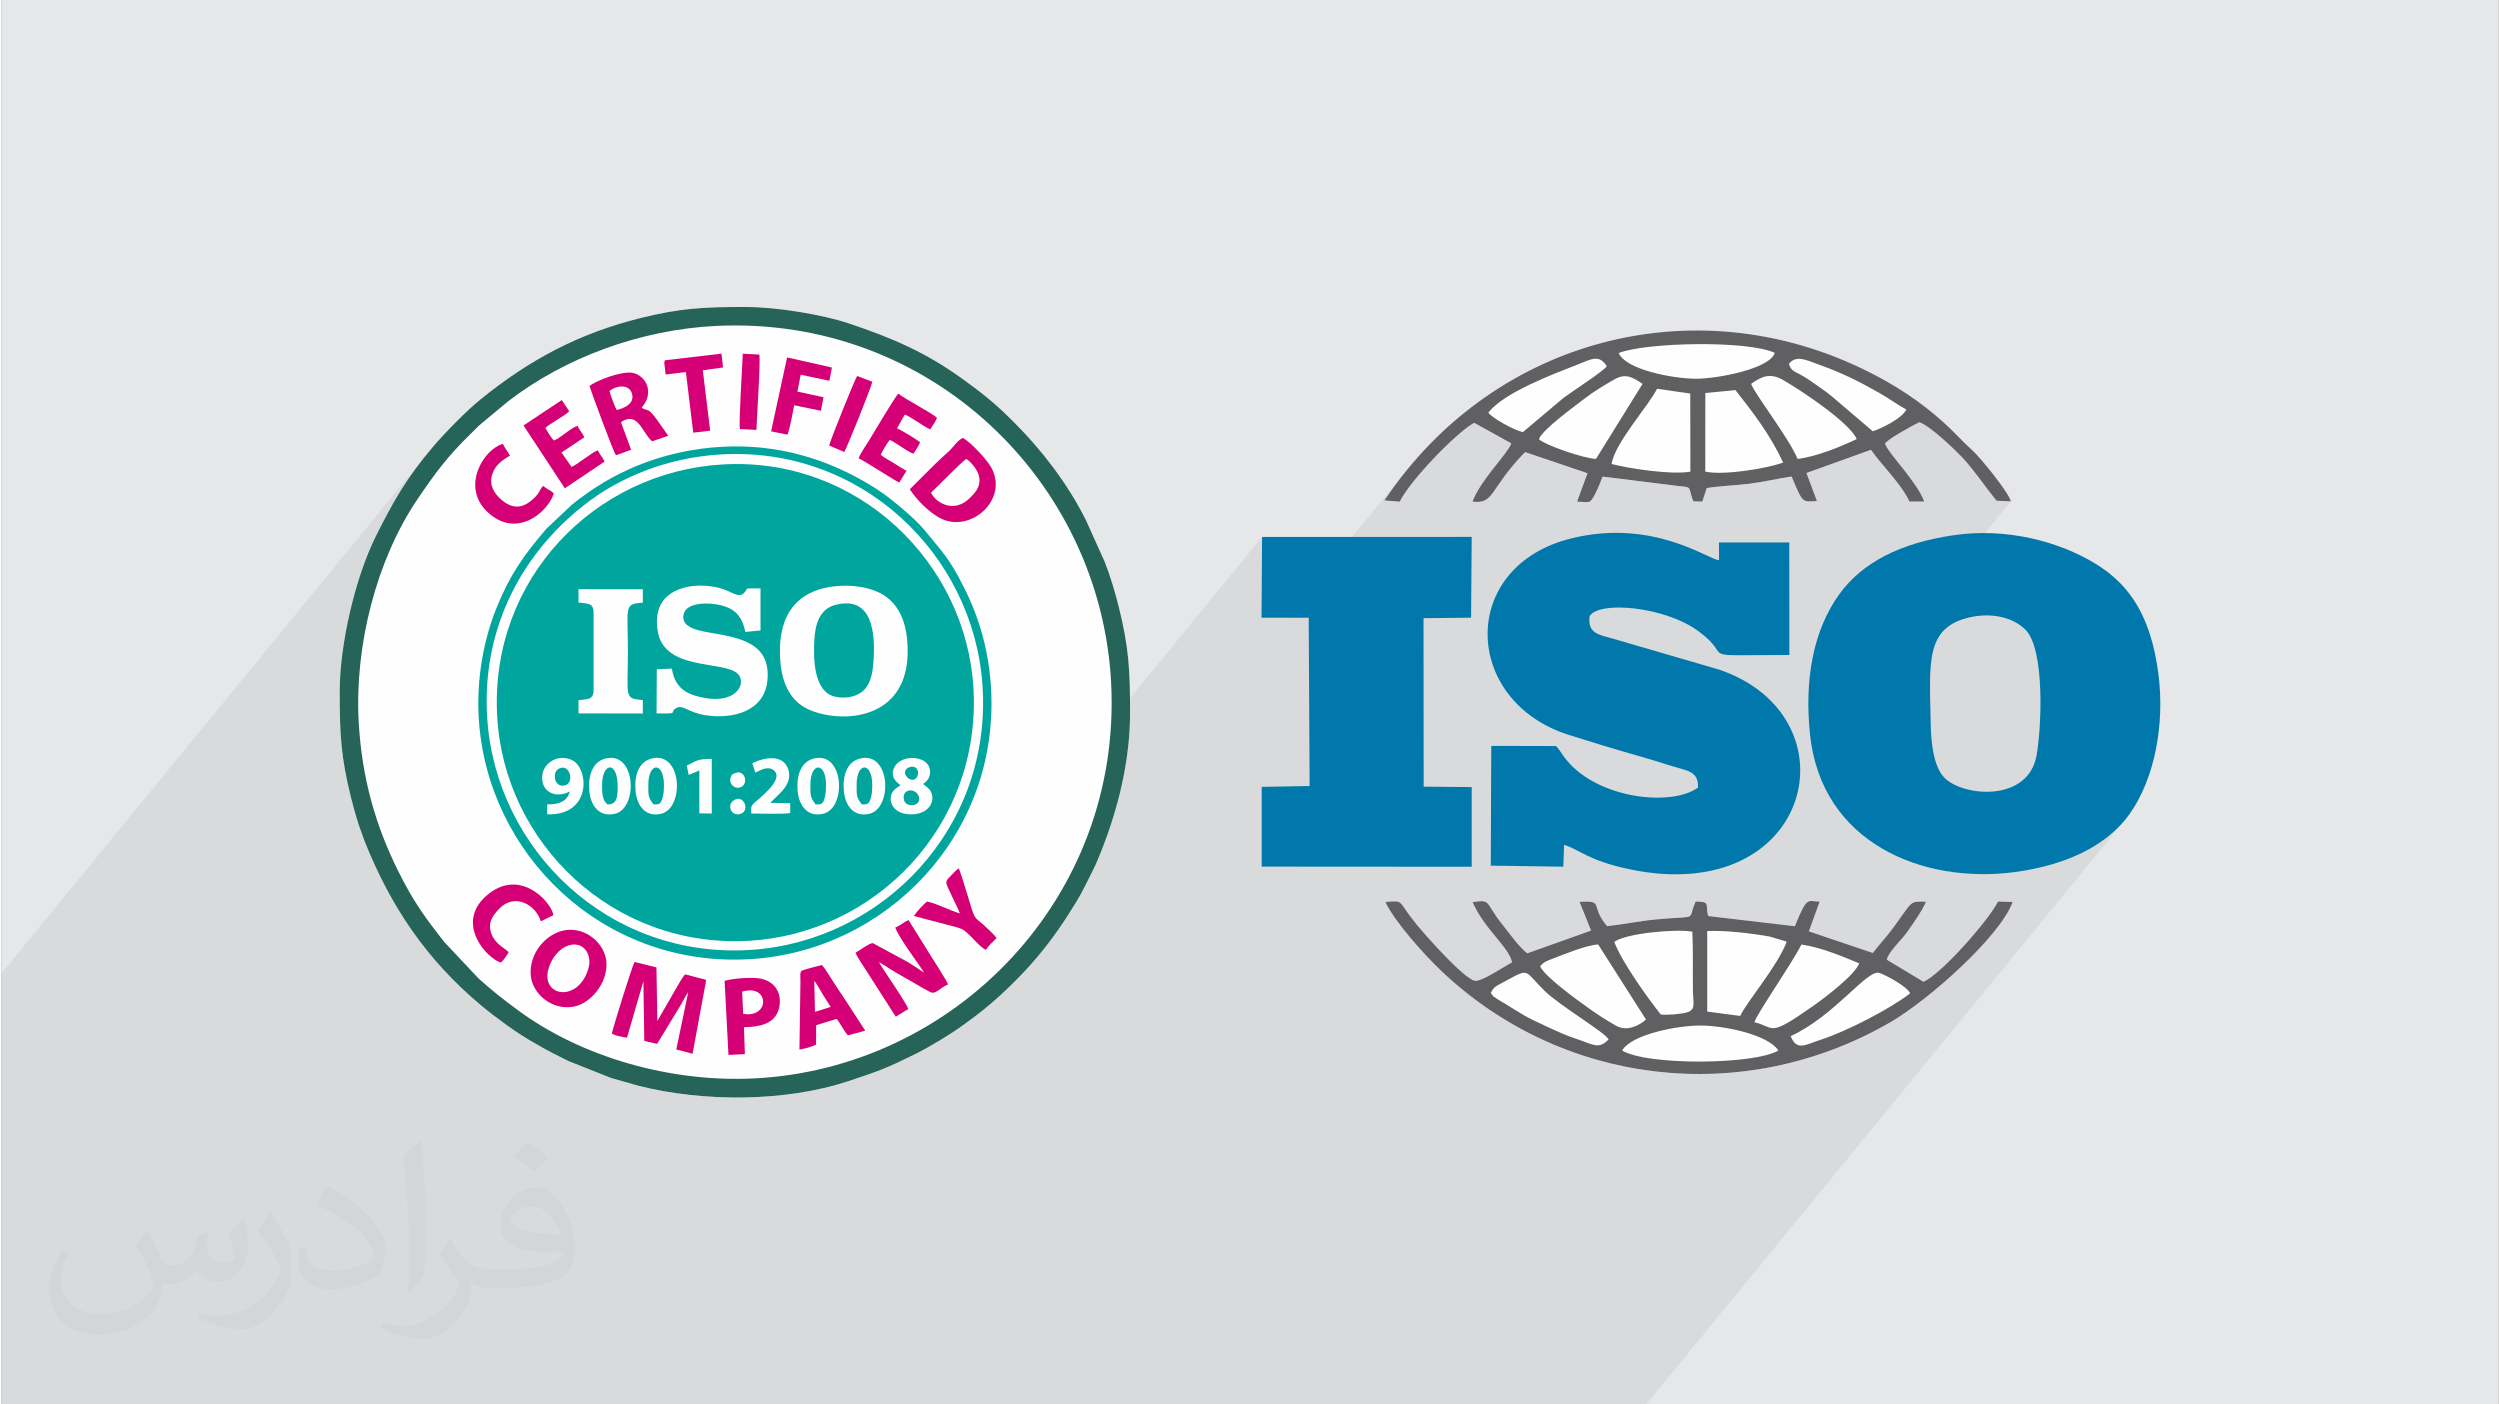 <?xml version="1.0" encoding="UTF-8"?>
<!DOCTYPE svg PUBLIC "-//W3C//DTD SVG 1.0//EN" "http://www.w3.org/TR/2001/REC-SVG-20010904/DTD/svg10.dtd">
<!-- Creator: CorelDRAW 2017 -->
<svg xmlns="http://www.w3.org/2000/svg" xml:space="preserve" width="356px" height="200px" version="1.0" shape-rendering="geometricPrecision" text-rendering="geometricPrecision" image-rendering="optimizeQuality" fill-rule="evenodd" clip-rule="evenodd"
viewBox="0 0 35600 20025"
 xmlns:xlink="http://www.w3.org/1999/xlink">
 <rect x="0" y="0" width="35600" height="20025" fill="#808080" stroke="none"/>
 <g id="Layer_x0020_1">
  <g id="_1667156544256">
   <path fill="#E6E7E8" d="M0 0l35600 0 0 20025 -35600 0 0 -20025z"/>
   <path fill="#373435" fill-opacity="0.078" d="M20122 6877l-224 273 -182 -15 155 -220 163 -210 -1723 2103 -347 0 8 -1152 -6476 7904 -139 23 -189 26 -191 19 -193 13 -194 6 -194 0 -194 -6 -192 -11 -190 -18 -188 -24 -185 -29 -180 -35 -175 -40 -401 -114 -609 -242 -30 -15 -29 -15 -29 -14 -29 -15 -28 -14 -29 -14 -28 -15 -29 -14 -30 -15 -28 -15 -28 -15 -27 -15 -27 -16 -27 -15 -28 -16 -29 -17 -55 -31 -54 -32 -52 -32 -52 -32 -51 -34 -51 -34 -50 -35 -51 -36 -51 -37 -49 -36 -49 -36 -48 -36 -47 -36 -47 -38 -47 -38 -48 -40 -141 -122 -135 -124 -128 -127 -124 -130 -118 -133 -112 -135 -108 -139 -103 -142 -98 -145 -94 -148 -90 -152 -85 -155 -82 -159 -78 -163 -74 -166 -71 -171 -7 -16 -5 -15 -6 -15 -5 -15 -5 -14 -5 -15 -5 -16 -7 -17 -23 -62 -22 -64 -21 -64 -20 -66 -19 -66 -18 -67 -17 -68 -18 -68 -25 -104 -23 -100 -20 -96 -17 -92 -15 -89 -13 -88 -11 -86 -10 -87 -7 -86 -6 -87 -5 -89 -3 -92 -3 -95 -1 -99 -1 -104 0 -110 2 -129 8 -134 12 -140 17 -143 21 -146 25 -148 29 -149 33 -149 36 -149 40 -146 42 -144 46 -140 49 -136 50 -130 53 -124 56 -117 90 -177 88 -166 87 -156 90 -150 96 -148 105 -148 116 -153 -6012 7337 0 6148 23447 0 6835 -8342 -68 79 -75 74 -80 71 -85 67 -91 62 -97 58 -101 55 -106 50 -111 46 -116 42 -119 37 -125 34 -128 29 -132 25 -136 21 -249 24 -250 6 -249 -12 -200 -26 1105 -1349 63 -84 50 -101 32 -117 13 -81 12 -95 11 -109 9 -119 7 -127 4 -132 0 -136 -3 -137 -7 -136 -11 -133 -17 -126 -22 -119 -28 -108 -35 -95 -41 -79 -49 -63 -74 -63 -84 -51 -93 -40 -101 -29 -106 -17 -111 -4 -114 8 -116 20 -111 32 -95 39 -82 49 -68 56 -56 65 -1698 2072 -45 -107 -73 -256 -23 -137 2842 -3468 -206 -9 -63 -79 -61 -81 -61 -81 -61 -81 -61 -80 -62 -78 -64 -75 -64 -72 -50 -51 -68 -66 -80 -75 -88 -78 -89 -75 -86 -66 -78 -51 -64 -30 -43 21 -62 33 -73 41 -79 45 -77 47 -69 45 -54 41 -33 32 -139 170 -1 -1 -59 -81 -920 331 -154 187 -4 -10 -54 -127 -78 13 -76 13 -74 14 -74 14 -74 13 -76 14 -77 12 -81 11 -75 8 -75 7 -76 6 -76 6 -75 7 -75 7 -75 9 -73 11 -156 190 -34 -1 -1 -3 -2 -3 -1 -3 -2 -4 -1 -3 -1 -3 -1 -3 -1 -2 0 -3 -2 -2 -1 -4 -1 -3 -1 -3 -2 -4 -1 -3 -1 -3 -15 -49 -9 -37 -8 -28 -10 -20 -15 -13 -23 -8 -36 -6 -51 -5 -1109 -137 -295 360 -7 -1 -62 -3 149 -405 -890 -301 -167 184 -415 506 -65 19 -103 -3 56 -120 72 -121 84 -119 88 -115 85 -108 75 -97 58 -83 36 -67 -530 -293 -117 80 -143 119 -157 147 -162 165 -156 170 -139 167z"/>
   <g>
    <path fill="#FEFEFE" d="M4821 9862c0,600 17,932 160,1504 46,182 95,361 158,525 18,47 26,78 45,123 370,920 875,1667 1641,2311 128,109 248,197 386,297 135,97 268,183 416,266 80,45 143,83 224,124 78,39 150,75 231,116l609 242 401 114c921,229 2080,229 2982,-69 438,-145 553,-187 979,-399 186,-94 483,-273 641,-389 66,-50 128,-94 193,-142 302,-226 641,-555 882,-842 219,-260 388,-511 565,-801 77,-127 168,-318 238,-457 38,-76 69,-154 101,-234 244,-610 417,-1298 417,-1990 0,-601 -17,-930 -160,-1504 -52,-208 -125,-455 -202,-648l-268 -594c-255,-510 -618,-987 -1019,-1388 -119,-119 -224,-220 -354,-329 -129,-108 -249,-196 -387,-296 -525,-380 -1007,-585 -1608,-787 -385,-130 -1040,-238 -1487,-238 -602,0 -929,17 -1504,160 -871,218 -1572,590 -2270,1156 -205,166 -517,484 -689,688 -369,438 -555,763 -802,1257 -300,600 -519,1553 -519,2224zm14895 -2727l219 18c139,-289 791,-972 1061,-1125l530 294c-58,154 -436,515 -554,830 319,39 233,-176 750,-706l890 301 -149 405c188,7 182,37 259,-112 41,-80 77,-167 105,-245l1109 138c161,13 117,18 167,166 3,7 7,19 9,25 2,6 5,17 10,24l127 3 63 -192c195,-33 401,-36 600,-61 219,-28 399,-72 610,-104 165,390 148,359 361,350l-149 -400 920 -331c142,208 434,488 548,738l212 -1c-118,-302 -509,-678 -561,-825 52,-73 406,-265 490,-305 147,46 498,382 603,492 175,185 328,418 497,627l206 9c-34,-132 -436,-626 -549,-727 -88,-80 -143,-136 -224,-219 -270,-276 -593,-531 -982,-754 -2520,-1440 -5574,-710 -7178,1687zm1258 5728c167,386 522,643 562,858 -100,51 -437,280 -529,263 -156,-29 -694,-636 -819,-788 -304,-367 -174,-357 -458,-336 141,301 578,773 777,964 1722,1652 4322,1971 6430,747 533,-310 1557,-1215 1737,-1711l-209 -6c-131,264 -809,1035 -1063,1144l-523 -315c27,-116 208,-278 291,-394 61,-87 226,-320 268,-433 -240,-3 -179,-21 -462,365 -105,143 -203,244 -296,366l-912 -308 154 -424c-175,-2 -175,-90 -354,351l-1234 -145c-51,-156 47,-207 -180,-207l-31 78c-64,195 30,122 -541,178 -242,23 -460,71 -691,95 -253,-301 -28,-364 -393,-348l165 411 -909 324c-126,-98 -242,-269 -354,-408 -255,-318 -155,-365 -426,-321z"/>
    <g>
     <path fill="#00A69E" d="M10451 11404c130,-72 219,142 96,196 -134,58 -225,-124 -96,-196zm1081 -213c0,164 0,176 74,277 83,6 102,-8 125,-74 21,-62 24,-136 24,-203 0,-332 -223,-331 -223,0zm659 0c0,164 0,176 73,277 83,6 103,-8 125,-74 22,-62 25,-136 25,-203 0,-332 -223,-331 -223,0zm755 -253c-141,52 -21,202 61,178 47,-14 70,-73 56,-127 -12,-46 -63,-71 -117,-51zm-79 469c28,120 270,89 207,-61 -48,-117 -245,-103 -207,61zm-4305 -216c0,65 -2,119 17,183 17,63 25,51 57,94 127,9 149,-89 149,-241 0,-400 -223,-351 -223,-36zm-597 -240c-71,26 -88,90 -69,168 14,59 75,102 148,75 123,-46 57,-293 -79,-243zm1256 240c0,164 0,176 73,277 83,6 103,-8 125,-74 22,-62 25,-136 25,-203 0,-332 -223,-331 -223,0zm3212 -1784c25,-387 -19,-915 -540,-784 -231,59 -293,277 -305,508 -14,258 -10,738 300,803 172,36 334,-11 419,-107 94,-105 115,-250 126,-420zm-197 1409c438,-116 476,709 136,787 -223,51 -343,-119 -362,-319 -22,-225 43,-419 226,-468zm-659 0c438,-116 477,709 136,787 -223,51 -343,-119 -362,-319 -21,-225 44,-419 226,-468zm-2312 0c439,-116 477,709 137,787 -223,51 -343,-119 -362,-319 -22,-225 43,-419 225,-468zm-658 0c438,-116 477,709 136,787 -223,51 -343,-119 -362,-319 -22,-225 44,-419 226,-468zm1849 209c134,-64 201,139 92,194 -87,44 -186,-36 -151,-140 15,-46 32,-40 59,-54zm-2353 259c-200,106 -414,12 -394,-224 16,-189 237,-320 432,-219 233,121 274,789 -362,770l1 -143c171,6 286,-46 323,-184zm4714 -90c-77,-55 -147,-129 -89,-252 83,-175 414,-178 492,-18 23,47 26,107 5,156 -10,24 -18,37 -38,57l-47 42c41,37 86,57 111,110 67,138 -31,317 -274,322 -280,4 -346,-207 -272,-320 37,-56 68,-58 112,-97zm-3048 -278c152,-74 157,-96 357,-96l0 779 -177 -3 0 -611 -152 64 -28 -133zm935 -34c178,-88 445,-132 514,92 59,191 -106,325 -212,426l-45 47 283 5 1 139c-68,20 -454,8 -556,8 0,-78 -11,-94 30,-139 49,-53 460,-347 289,-479 -87,-67 -195,6 -261,35l-43 -134zm1141 -2519c267,-37 570,8 756,138 171,119 282,321 310,614 123,1269 -1118,1209 -1500,947 -171,-117 -280,-322 -306,-615 -50,-560 138,-1000 740,-1084zm-2287 1170c30,210 142,331 331,386 585,171 742,-180 610,-310 -203,-202 -1071,-28 -1148,-636 -32,-256 49,-415 191,-510 156,-105 371,-134 597,-100 102,16 190,48 272,88 120,58 162,43 220,-61l190 -1 0 600 -216 21c-46,-215 -136,-324 -339,-378 -174,-46 -487,-49 -538,114 -67,215 254,253 418,282 402,69 812,154 775,655 -34,467 -503,574 -889,514 -103,-16 -186,-50 -271,-89 -43,-20 -88,-41 -135,-16 -130,69 71,87 -287,79l3 -629 216 -9zm-415 -941c-274,24 -213,41 -213,695 0,656 -60,671 213,695l0 191 -917 -2 0 -187c120,-19 215,2 215,-146l0 -1102c0,-148 -95,-127 -215,-146l0 -189 917 1 0 190zm1137 -1970c-1821,105 -3319,1635 -3214,3585 96,1809 1647,3313 3583,3207 1815,-100 3312,-1643 3209,-3586 -96,-1801 -1649,-3319 -3578,-3206z"/>
     <path fill="#266358" d="M5092 10293c-61,-1094 257,-2318 839,-3177 258,-380 430,-611 752,-925 59,-57 108,-112 172,-164l366 -304c806,-622 1882,-1023 2966,-1076 3055,-149 5484,2218 5633,5088 159,3056 -2224,5501 -5095,5641 -1184,58 -2453,-300 -3366,-975 -227,-168 -340,-257 -557,-449l-487 -518c-276,-351 -442,-576 -661,-1017 -315,-633 -517,-1313 -562,-2124zm-271 -431c0,600 17,932 160,1504 46,182 95,361 158,525 18,47 26,78 45,123 370,920 875,1667 1641,2311 128,109 248,197 386,297 135,97 268,183 416,266 80,45 143,83 224,124 78,39 150,75 231,116l609 242 401 114c921,229 2080,229 2982,-69 438,-145 553,-187 979,-399 186,-94 483,-273 641,-389 66,-50 128,-94 193,-142 302,-226 641,-555 882,-842 219,-260 388,-511 565,-801 77,-127 168,-318 238,-457 38,-76 69,-154 101,-234 244,-610 417,-1298 417,-1990 0,-601 -17,-930 -160,-1504 -52,-208 -125,-455 -202,-648l-268 -594c-255,-510 -618,-987 -1019,-1388 -119,-119 -224,-220 -354,-329 -129,-108 -249,-196 -387,-296 -525,-380 -1007,-585 -1608,-787 -385,-130 -1040,-238 -1487,-238 -602,0 -929,17 -1504,160 -871,218 -1572,590 -2270,1156 -205,166 -517,484 -689,688 -369,438 -555,763 -802,1257 -300,600 -519,1553 -519,2224z"/>
     <path fill="#00A69E" d="M10226 6481c2027,-134 3634,1425 3760,3292 138,2034 -1425,3644 -3296,3770 -2032,136 -3640,-1427 -3765,-3298 -82,-1223 443,-2302 1373,-3038 525,-416 1211,-679 1928,-726zm31 -110c-758,45 -1440,305 -2004,731 -46,35 -90,67 -128,100l-357 337c-316,369 -517,648 -709,1124 -186,457 -287,1011 -256,1564 110,1951 1770,3569 3861,3449 1946,-111 3564,-1771 3444,-3861 -30,-536 -172,-1015 -382,-1432 -223,-443 -311,-508 -555,-811 -122,-151 -330,-324 -479,-444 -80,-64 -176,-131 -267,-188 -637,-397 -1367,-617 -2168,-569z"/>
     <path fill="#D60076" d="M8701 14736c51,35 150,46 216,60l234 -805 13 851 183 41 332 -546c38,-63 73,-140 112,-192l-171 818 232 62 195 -1054 -303 -79c-40,49 -71,106 -106,165l-288 500 -13 -764 -312 -77c-32,50 -304,925 -324,1020z"/>
     <path fill="#D60076" d="M12743 13224c39,136 354,543 410,645 -71,-49 -140,-96 -226,-149l-505 -273c-40,-5 -206,114 -247,138 28,67 97,162 140,232l434 678c61,-34 116,-73 179,-107 -34,-106 -389,-603 -418,-671 79,45 154,98 237,147 89,53 164,93 252,144 70,40 172,103 246,138 76,35 118,-53 250,-111 -24,-62 -229,-379 -279,-460l-284 -456c-69,26 -120,79 -189,105z"/>
     <path fill="#D60076" d="M13252 7024c80,-73 426,-431 503,-481 65,39 167,159 184,260 24,144 -63,224 -126,290 -230,238 -493,76 -561,-69zm-303 -48c97,147 262,320 431,410 430,227 977,-257 736,-712 -66,-124 -305,-375 -409,-430 -69,26 -134,126 -191,181 -66,62 -129,115 -193,179l-374 372z"/>
     <path fill="#D60076" d="M8095 13477c196,-57 330,125 273,328 -138,491 -678,412 -572,14 40,-153 156,-301 299,-342zm-92 -208c-246,57 -479,321 -459,629 17,268 305,515 616,454 238,-47 475,-326 465,-620 -11,-280 -309,-536 -622,-463z"/>
     <path fill="#D60076" d="M8668 5575c89,-76 270,-106 317,28 52,148 -104,216 -212,243 -26,-30 -95,-224 -105,-271zm-285 -70c33,106 347,958 378,986l215 -79 -145 -393c244,-165 306,158 445,273l229 -79 -160 -228c-133,-180 -110,-111 -220,-171 196,-224 53,-465 -128,-498 -158,-30 -530,114 -614,189z"/>
     <path fill="#D60076" d="M11588 13985c30,32 88,140 114,182 39,64 80,130 120,189l-225 71 -9 -442zm-212 979c66,-11 182,-37 237,-72l1 -275 292 -90c55,65 104,174 161,235l247 -67 -308 -474c-58,-84 -98,-146 -152,-230 -40,-60 -111,-185 -159,-232 -28,5 -273,72 -285,80 -32,24 -19,91 -20,167l-14 958z"/>
     <path fill="#D60076" d="M12219 6535c64,24 476,292 578,345 2,-2 5,-8 6,-6l100 -162c-57,-28 -127,-75 -186,-112 -55,-34 -137,-75 -182,-115 14,-38 104,-190 130,-213 101,48 243,163 335,197 28,-36 79,-118 96,-164 -38,-33 -288,-185 -329,-198l111 -196c43,14 142,79 184,105 50,31 131,88 178,106 27,-39 78,-115 98,-164 -68,-68 -444,-259 -551,-345 -48,40 -351,559 -429,684 -40,64 -115,171 -139,238z"/>
     <path fill="#D60076" d="M7442 6066l589 896 567 -381c-29,-63 -72,-103 -96,-161 -92,32 -289,203 -376,237l-142 -205 324 -217c-25,-66 -72,-101 -94,-164 -108,34 -237,171 -339,210 -35,-32 -99,-137 -120,-180 55,-59 293,-180 338,-239l-106 -158 -545 362z"/>
     <path fill="#D60076" d="M10559 14139c392,-118 401,383 15,316l-15 -316zm-250 -155l55 1057 234 -12 -13 -383c207,-5 435,-37 497,-260 57,-207 -45,-410 -298,-439 -127,-15 -357,5 -475,37z"/>
     <path fill="#D60076" d="M7874 7036c-44,-47 -102,-63 -151,-107 -44,35 -44,83 -106,148 -165,174 -326,202 -509,31 -77,-72 -166,-193 -110,-351 46,-133 138,-192 250,-261 -26,-53 -81,-117 -99,-168 -276,75 -604,611 -221,972 417,392 862,0 946,-264z"/>
     <path fill="#D60076" d="M7120 13724c43,-41 80,-95 110,-149 -63,-63 -189,-112 -245,-260 -60,-162 21,-263 107,-355 222,-235 525,-62 597,176l179 -88c-31,-194 -486,-688 -954,-278 -456,399 13,902 206,954z"/>
     <path fill="#D60076" d="M10972 6150l232 47c31,-54 82,-341 96,-419l382 79 37 -193 -372 -81 47 -240 409 86 36 -189 -639 -144 -228 1054z"/>
     <path fill="#D60076" d="M13663 13023c-125,-33 -363,-157 -471,-168 -57,51 -147,144 -184,205l592 156c107,29 122,39 227,143 56,56 139,154 207,183 43,-63 95,-109 152,-167 -20,-38 -152,-160 -192,-195 -90,-79 -115,-73 -162,-221 -30,-94 -157,-529 -185,-579 -24,12 -97,89 -127,121 -87,89 -54,84 60,339 26,59 63,125 83,183z"/>
     <path fill="#D60076" d="M9456 5137l-7 38c0,11 4,40 6,53 5,40 10,71 12,111l290 -34 105 864 241 -28 -105 -862 289 -40 -23 -197 -808 95z"/>
     <path fill="#D60076" d="M11800 6353l215 91c38,-57 379,-909 401,-1001l-217 -82c-25,27 -383,915 -399,992z"/>
     <path fill="#D60076" d="M10528 6118l235 11c4,-156 62,-1004 40,-1074l-235 -12c-4,154 -61,1006 -40,1075z"/>
    </g>
    <path fill="#0078AB" d="M28058 8803c308,-71 617,-6 799,176 280,282 228,1409 157,1795 -125,673 -1056,583 -1316,312 -164,-172 -190,-539 -194,-813 -13,-820 -80,-1324 554,-1470zm-226 -1172c-755,110 -1300,386 -1628,839 -377,521 -501,1227 -419,2005 162,1542 1605,2136 2927,1958 735,-100 1315,-381 1633,-833 351,-498 500,-1268 407,-1989 -103,-793 -386,-1260 -893,-1571 -527,-323 -1276,-519 -2027,-409z"/>
    <path fill="#0078AB" d="M24187 11229c-367,272 -1408,166 -1868,-385 -69,-83 -88,-133 -155,-207l-924 -2 -7 1707 1034 15 11 -311c219,65 342,226 949,351 2598,532 3230,-2172 1270,-2847l-1515 -442c-208,-59 -370,-73 -340,-321 123,-224 1070,-143 1553,213 545,402 -121,339 1295,339l-1 -1605 -1002 0 0 252c-137,4 -930,-601 -2109,-309 -1606,399 -1555,2313 -39,2799 336,107 668,208 994,300 162,46 321,96 487,148 212,66 378,69 367,305z"/>
    <path fill="#0078AB" d="M17964 8808l673 -1 13 2400 -683 12 0 1137 2994 2 0 -1136 -685 -6 -2 -2402 678 -7 9 -1152 -2989 1 -8 1152z"/>
    <path fill="#606062" d="M24722 5562c254,326 487,623 680,1033 -232,85 -852,187 -1111,129l1 -1120 430 -42zm-1766 1054c39,-292 527,-830 648,-1073l473 68 2 1114c-283,47 -865,-44 -1123,-109zm-1037 -354c49,-139 521,-477 666,-590 113,-88 250,-169 384,-248 166,-99 249,-72 428,49l-664 1070c-169,-6 -711,-189 -814,-281zm3026 -789c168,-120 281,-155 460,-52 280,161 950,612 1045,839 -217,104 -575,253 -842,283 -135,-316 -622,-939 -663,-1070zm1148 176c-99,-82 -200,-146 -311,-225 -202,-141 -259,-106 -298,-236 106,-135 258,-49 426,10 335,120 554,230 862,404 138,78 261,170 386,237 -57,123 -347,267 -478,310l-587 -500zm-4895 234c226,-288 908,-542 1287,-691 191,-75 291,-140 402,28 -36,67 -518,377 -617,453l-579 488c-120,-24 -434,-196 -493,-278zm1859 -850c393,-153 1836,-183 2225,-2 -73,231 -827,370 -1128,369 -333,-2 -999,-131 -1097,-367zm-3341 2102l219 18c139,-289 791,-972 1061,-1125l530 294c-58,154 -436,515 -554,830 319,39 233,-176 750,-706l890 301 -149 405c188,7 182,37 259,-112 41,-80 77,-167 105,-245l1109 138c161,13 117,18 167,166 3,7 7,19 9,25 2,6 5,17 10,24l127 3 63 -192c195,-33 401,-36 600,-61 219,-28 399,-72 610,-104 165,390 148,359 361,350l-149 -400 920 -331c142,208 434,488 548,738l212 -1c-118,-302 -509,-678 -561,-825 52,-73 406,-265 490,-305 147,46 498,382 603,492 175,185 328,418 497,627l206 9c-34,-132 -436,-626 -549,-727 -88,-80 -143,-136 -224,-219 -270,-276 -593,-531 -982,-754 -2520,-1440 -5574,-710 -7178,1687z"/>
    <path fill="#606062" d="M23106 14978c136,-232 788,-356 1111,-356 334,-1 966,126 1117,356 -351,205 -1874,216 -2228,0zm-1653 -996c344,-188 253,-141 549,147 216,211 855,586 911,691 -142,147 -221,71 -434,1 -160,-52 -292,-112 -447,-184 -337,-155 -334,-167 -611,-336 -32,-19 -59,-31 -99,-60 -77,-56 -32,-8 -89,-85 51,-92 56,-84 220,-174zm4056 791c634,-293 1091,-958 1265,-901 91,29 400,196 438,291 -279,217 -900,541 -1282,664 -212,69 -335,163 -421,-54zm-3572 -995c53,-65 92,-76 181,-110 169,-66 481,-193 646,-202l682 1070c-85,79 -265,177 -422,91 -134,-75 -256,-153 -388,-247 -165,-118 -634,-455 -699,-602zm3056 797c22,-105 516,-809 669,-1108 292,42 586,171 824,268 -56,158 -465,473 -660,610 -651,456 -529,303 -833,230zm-674 -1300c247,-13 635,32 889,78l223 66c3,-7 13,7 20,11 -131,349 -578,864 -661,1055l-471 -62 0 -1148zm-1326 155c155,-122 881,-190 1114,-146 13,280 4,561 8,842 2,174 48,273 -90,310 -90,24 -281,40 -369,28 -183,-233 -542,-726 -663,-1034zm-2019 -567c167,386 522,643 562,858 -100,51 -437,280 -529,263 -156,-29 -694,-636 -819,-788 -304,-367 -174,-357 -458,-336 141,301 578,773 777,964 1722,1652 4322,1971 6430,747 533,-310 1557,-1215 1737,-1711l-209 -6c-131,264 -809,1035 -1063,1144l-523 -315c27,-116 208,-278 291,-394 61,-87 226,-320 268,-433 -240,-3 -179,-21 -462,365 -105,143 -203,244 -296,366l-912 -308 154 -424c-175,-2 -175,-90 -354,351l-1234 -145c-51,-156 47,-207 -180,-207l-31 78c-64,195 30,122 -541,178 -242,23 -460,71 -691,95 -253,-301 -28,-364 -393,-348l165 411 -909 324c-126,-98 -242,-269 -354,-408 -255,-318 -155,-365 -426,-321z"/>
   </g>
   <path fill="#373435" fill-opacity="0.031" d="M2082 17547c68,103 112,202 155,312 32,64 49,183 199,183 44,0 107,-14 163,-45 63,-33 111,-83 136,-159l60 -202 146 -72 10 10c-20,76 -25,149 -25,206 0,169 146,233 262,233 68,0 129,-33 129,-95 0,-80 -34,-216 -78,-338 68,-68 136,-136 214,-191l12 6c34,144 53,286 53,381 0,93 -41,196 -75,264 -70,132 -194,237 -344,237 -114,0 -241,-57 -328,-163l-5 0c-82,102 -208,194 -412,194l-63 0c-10,134 -39,229 -83,314 -121,237 -480,404 -818,404 -470,0 -706,-272 -706,-633 0,-223 73,-431 185,-578l92 38c-70,134 -116,261 -116,385 0,338 274,499 592,499 293,0 657,-187 723,-404 -25,-237 -114,-349 -250,-565 41,-72 94,-144 160,-221l12 0zm5421 -1274c99,62 196,136 291,220 -53,75 -119,143 -201,203 -95,-77 -190,-143 -287,-213 66,-74 131,-146 197,-210zm51 926c-160,0 -291,105 -291,183 0,167 320,219 703,217 -48,-196 -216,-400 -412,-400zm-359 895c208,0 390,-6 529,-41 155,-40 286,-118 286,-172 0,-14 0,-31 -5,-45 -87,8 -187,8 -274,8 -281,0 -498,-64 -582,-222 -22,-44 -37,-93 -37,-149 0,-153 66,-303 182,-406 97,-85 204,-138 313,-138 197,0 354,158 464,408 60,136 102,293 102,491 0,132 -37,243 -119,326 -153,148 -435,204 -867,204l-196 0 0 0 -51 0c-107,0 -184,-19 -245,-66l-10 0c3,25 5,49 5,72 0,97 -32,221 -97,320 -192,286 -400,410 -580,410 -182,0 -405,-70 -606,-161l36 -70c65,27 155,45 279,45 325,0 752,-313 805,-618 -12,-25 -33,-58 -65,-93 -95,-113 -155,-208 -211,-307 48,-95 92,-171 133,-240l17 -2c139,283 265,446 546,446l44 0 0 0 204 0zm-1408 299c24,-130 27,-276 27,-413l0 -202c0,-377 -49,-926 -88,-1282 68,-75 163,-161 238,-219l22 6c51,450 63,971 63,1452 0,126 -5,249 -17,340 -7,114 -73,200 -214,332l-31 -14zm-1449 -596c7,177 94,317 398,317 189,0 349,-49 526,-134 32,-14 49,-33 49,-49 0,-111 -85,-258 -228,-392 -139,-126 -323,-237 -495,-311 -59,-25 -78,-52 -78,-77 0,-51 68,-158 124,-235l19 -2c197,103 418,256 580,427 148,157 240,316 240,489 0,128 -38,249 -102,361 -215,109 -446,192 -674,192 -277,0 -466,-130 -466,-436 0,-33 0,-84 12,-150l95 0zm-501 -503l173 278c63,103 121,215 121,392l0 227c0,183 -117,379 -306,573 -148,132 -279,188 -400,188 -180,0 -386,-56 -624,-159l27 -70c75,20 162,37 269,37 342,-2 692,-252 852,-557 19,-35 27,-68 27,-91 0,-35 -20,-74 -34,-109 -88,-165 -185,-315 -292,-454 56,-88 112,-173 173,-257l14 2z"/>
  </g>
 </g>
</svg>
